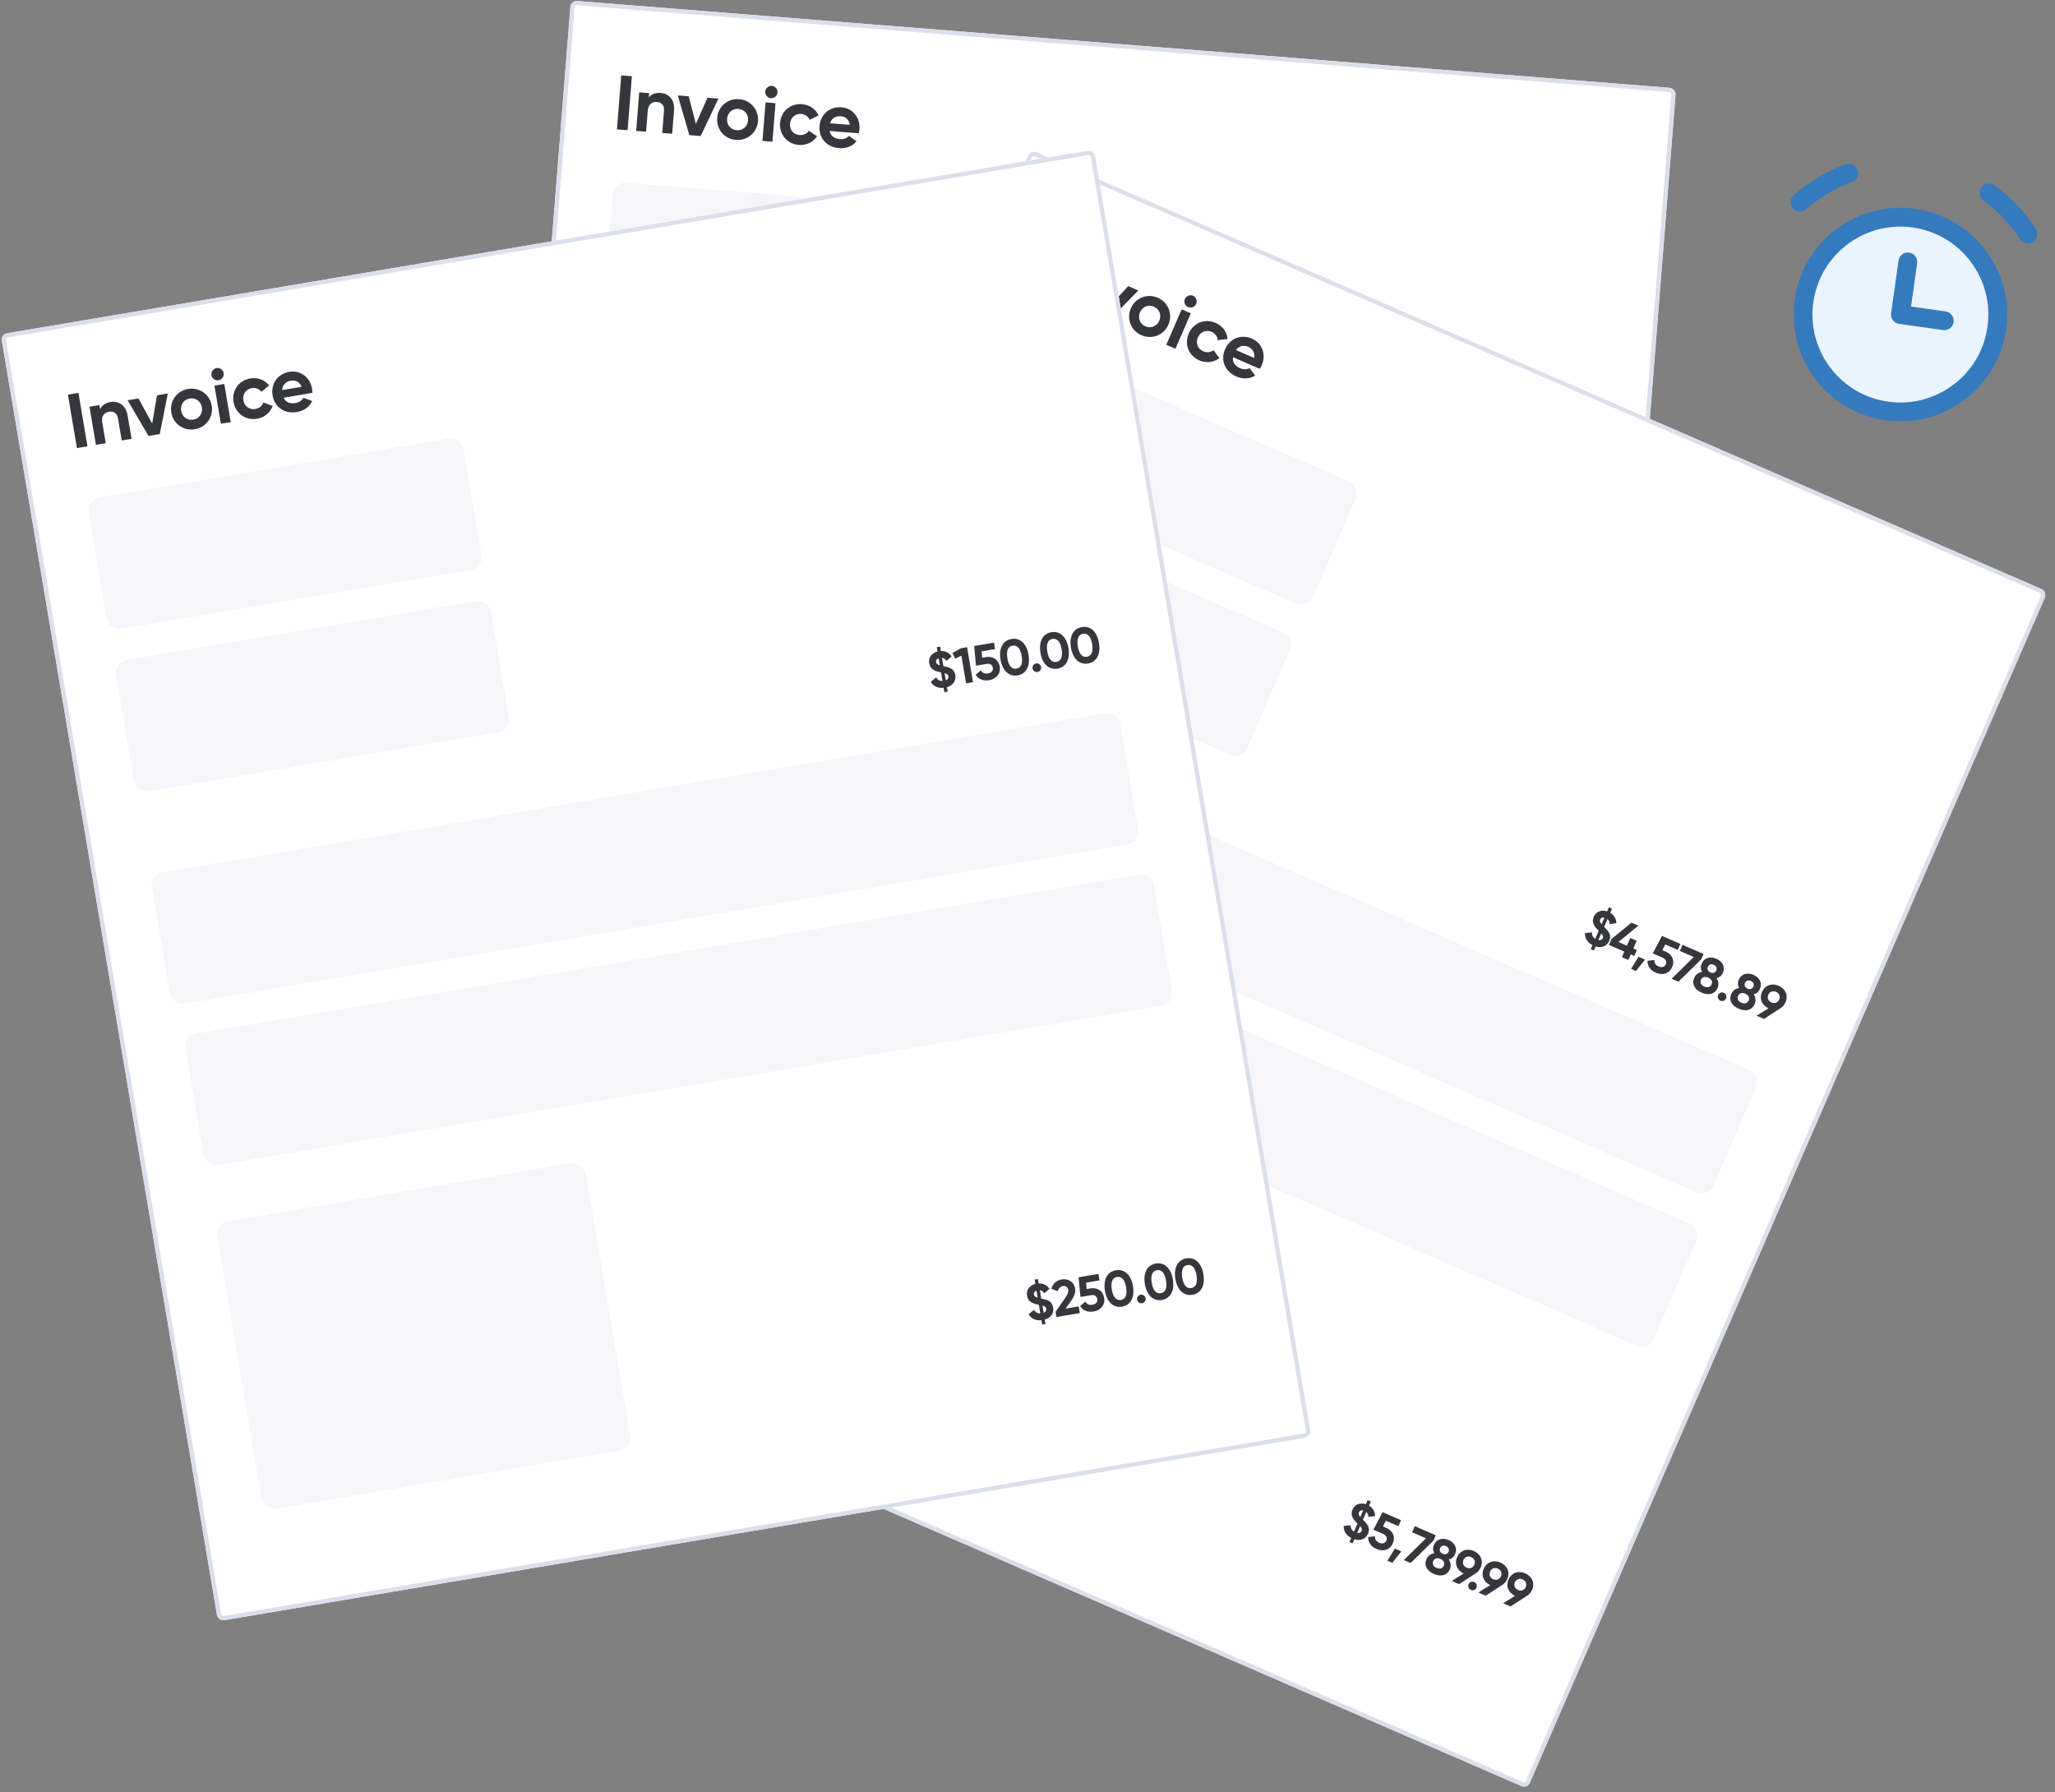<svg fill="none" xmlns="http://www.w3.org/2000/svg" viewBox="0 0 485 423"><rect x="0" y="0" width="485" height="423" fill="#808080" stroke="none"/><g clip-path="url(#a)"><rect x="134.734" y=".118" width="261.656" height="308.007" rx="1.495" transform="rotate(4.544 134.734 .118)" fill="#fff"/><rect x="144.832" y="42.918" width="89.711" height="31.399" rx="2.99" transform="rotate(4.544 144.832 42.918)" fill="#F5F5FA"/><rect x="141.754" y="81.671" width="89.711" height="31.399" rx="2.99" transform="rotate(4.544 141.754 81.67)" fill="#F5F5FA"/><rect x="137.727" y="132.347" width="231.753" height="31.399" rx="2.99" transform="rotate(4.544 137.727 132.347)" fill="#F5F5FA"/><rect x="136.137" y="171.217" width="231.753" height="31.399" rx="2.99" transform="rotate(4.544 136.137 171.217)" fill="#F5F5FA"/><rect x="132.582" y="215.933" width="88.216" height="68.778" rx="2.99" transform="rotate(4.544 132.582 215.933)" fill="#F5F5FA"/><path d="m146.617 17.793-1.012 12.74 2.511.199 1.013-12.74-2.512-.199Zm9.323 4.148c-1.219-.097-2.202.282-2.813 1.058l.081-1.02-2.347-.186-.723 9.1 2.347.186.391-4.914c.126-1.583 1.034-2.188 2.181-2.097 1.055.084 1.751.78 1.653 2.018l-.421 5.295 2.347.187.444-5.587c.193-2.42-1.211-3.887-3.14-4.04Zm11.024 1.132-2.727 6.193-1.695-6.544-2.585-.206 2.735 9.374 2.675.213 4.181-8.825-2.584-.205Zm6.721 9.947c2.675.213 4.989-1.71 5.204-4.42.216-2.712-1.765-4.976-4.441-5.188-2.675-.213-4.97 1.71-5.186 4.422-.215 2.712 1.748 4.974 4.423 5.186Zm.182-2.293c-1.383-.11-2.374-1.232-2.257-2.706.117-1.474 1.273-2.426 2.656-2.316 1.401.111 2.393 1.234 2.276 2.708-.118 1.474-1.274 2.426-2.675 2.314Zm8.059-7.563a1.46 1.46 0 0 0 1.57-1.322 1.476 1.476 0 0 0-1.34-1.572c-.782-.062-1.491.56-1.553 1.342a1.457 1.457 0 0 0 1.323 1.552Zm-1.974 10.098 2.347.187.723-9.1-2.347-.186-.723 9.1Zm8.579.938c1.784.142 3.406-.681 4.301-2.039l-1.945-1.326c-.424.717-1.242 1.11-2.189 1.035-1.401-.112-2.356-1.232-2.242-2.67.116-1.455 1.236-2.41 2.637-2.299.928.074 1.673.61 1.978 1.385l2.114-1.023c-.635-1.46-2.107-2.53-3.89-2.671-2.766-.22-4.971 1.71-5.186 4.422-.216 2.712 1.656 4.967 4.422 5.186Zm7.274-3.286 6.861.546c.079-.305.14-.612.167-.957.213-2.676-1.529-4.957-4.222-5.17-2.857-.228-4.971 1.71-5.186 4.422-.216 2.711 1.547 4.957 4.604 5.2 1.747.14 3.169-.462 4.122-1.632l-1.806-1.242c-.442.496-1.2.82-2.11.748-1.238-.098-2.198-.687-2.43-1.915Zm.108-1.822c.366-1.143 1.275-1.749 2.53-1.649.983.078 1.924.684 2.111 2.018l-4.641-.37ZM333.561 133.094c.132-1.669-1.157-2.204-2.208-2.719l.158-1.992c.409.141.684.451.837.943l1.448-.701c-.373-1.05-1.176-1.665-2.156-1.863l.085-1.061-.799-.064-.083 1.037c-1.261.02-2.447.742-2.564 2.22-.126 1.586 1.059 2.22 2.134 2.738.012.001.023.014.035.015l-.164 2.062c-.648-.147-1.036-.55-1.237-1.19l-1.485.71c.33 1.142 1.265 1.901 2.593 2.102l-.082 1.037.799.064.083-1.049c1.396-.057 2.491-.846 2.606-2.289Zm-3.649-4.058c.032-.405.319-.694.803-.752l-.132 1.669c-.527-.317-.699-.571-.671-.917Zm1.173 4.713.136-1.717c.471.265.726.526.693.943-.029.37-.283.698-.829.774Zm5.347-6.474-2.256.6.294 1.439 1.609-.316-.525 6.606 1.646.131.663-8.347-1.431-.113Zm5.156 3.469-.859-.068.227-1.494 3.207.255.123-1.538-4.734-.376-.703 4.611 2.528.201c.811.065 1.251.568 1.198 1.235-.054.68-.567 1.095-1.426 1.027-.834-.066-1.271-.461-1.422-1.121l-1.473.711c.38 1.254 1.468 1.916 2.767 2.02 1.574.125 3.057-.717 3.199-2.506.143-1.788-1.106-2.836-2.632-2.957Zm6.217 6.002c2.134.17 3.479-1.499 3.684-4.075.204-2.576-.86-4.436-2.994-4.606-2.122-.168-3.479 1.5-3.684 4.075-.204 2.576.872 4.437 2.994 4.606Zm.128-1.61c-1.121-.089-1.616-1.1-1.476-2.865.14-1.765.79-2.697 1.911-2.608 1.121.089 1.627 1.113 1.487 2.878-.14 1.765-.801 2.684-1.922 2.595Zm4.637 1.977a1.017 1.017 0 1 0 .16-2.028 1.017 1.017 0 0 0-.16 2.028Zm4.759.39c2.135.17 3.479-1.499 3.684-4.075.205-2.575-.859-4.436-2.994-4.606-2.122-.168-3.479 1.5-3.683 4.075-.205 2.576.871 4.437 2.993 4.606Zm.128-1.61c-1.121-.089-1.616-1.1-1.476-2.865.14-1.765.79-2.697 1.911-2.608 1.121.089 1.628 1.113 1.487 2.878-.14 1.765-.801 2.684-1.922 2.595Zm7.155 2.189c2.135.169 3.479-1.5 3.684-4.075.205-2.576-.859-4.436-2.994-4.606-2.122-.168-3.479 1.5-3.683 4.075-.205 2.576.871 4.437 2.993 4.606Zm.128-1.61c-1.12-.089-1.616-1.1-1.476-2.865.141-1.765.791-2.697 1.911-2.608 1.121.089 1.628 1.113 1.488 2.878-.141 1.765-.802 2.684-1.923 2.595ZM319.521 283.466c.132-1.669-1.157-2.204-2.208-2.719l.158-1.991c.409.14.684.45.837.942l1.448-.701c-.373-1.049-1.176-1.665-2.156-1.863l.085-1.061-.799-.064-.083 1.038c-1.261.019-2.447.741-2.564 2.22-.126 1.586 1.059 2.22 2.134 2.737.012.001.023.014.035.015l-.164 2.063c-.648-.148-1.036-.551-1.237-1.191l-1.485.71c.33 1.142 1.265 1.901 2.593 2.102l-.082 1.038.799.063.083-1.049c1.396-.057 2.491-.846 2.606-2.289Zm-3.649-4.058c.032-.405.319-.694.803-.752l-.132 1.67c-.527-.318-.699-.572-.671-.918Zm1.173 4.713.136-1.717c.471.266.726.526.693.943-.029.37-.283.698-.829.774Zm2.68 1.713 5.581.444.126-1.586-3.136-.249 1.763-1.504c.85-.724 1.503-1.548 1.584-2.562.133-1.669-1.115-2.728-2.546-2.842-1.133-.09-2.263.396-2.895 1.546l1.319.92c.322-.574.829-.918 1.473-.866.632.05 1.052.503.999 1.171-.045.56-.506 1.076-1.087 1.593l-3.083 2.707-.098 1.228Zm9.395-4.593-.859-.068.227-1.494 3.207.255.123-1.538-4.734-.376-.703 4.612 2.528.201c.811.064 1.251.567 1.198 1.235-.054.679-.567 1.094-1.426 1.026-.834-.066-1.271-.461-1.422-1.121l-1.473.711c.38 1.254 1.468 1.917 2.767 2.02 1.574.125 3.057-.717 3.199-2.506.143-1.788-1.106-2.835-2.632-2.957Zm6.217 6.002c2.134.17 3.479-1.499 3.684-4.075.204-2.575-.86-4.436-2.994-4.605-2.122-.169-3.479 1.499-3.684 4.075-.204 2.575.872 4.436 2.994 4.605Zm.128-1.61c-1.121-.089-1.616-1.1-1.476-2.865.14-1.764.79-2.697 1.911-2.608 1.121.089 1.627 1.114 1.487 2.878-.14 1.765-.801 2.685-1.922 2.595Zm4.637 1.977a1.016 1.016 0 1 0 .162-2.026 1.016 1.016 0 0 0-.162 2.026Zm4.759.39c2.135.17 3.479-1.499 3.684-4.075.205-2.575-.859-4.436-2.994-4.605-2.122-.169-3.479 1.499-3.683 4.075-.205 2.575.871 4.436 2.993 4.605Zm.128-1.61c-1.121-.089-1.616-1.1-1.476-2.865.14-1.764.79-2.697 1.911-2.608 1.121.09 1.628 1.114 1.487 2.878-.14 1.765-.801 2.685-1.922 2.595Zm7.155 2.189c2.135.17 3.479-1.499 3.684-4.075.205-2.575-.859-4.436-2.994-4.605-2.122-.169-3.479 1.499-3.683 4.074-.205 2.576.871 4.437 2.993 4.606Zm.128-1.61c-1.12-.089-1.616-1.1-1.476-2.865.141-1.765.791-2.697 1.911-2.608 1.121.089 1.628 1.114 1.488 2.878-.141 1.765-.802 2.684-1.923 2.595Z" fill="#35373D"/></g><rect x="135.193" y=".656" width="260.656" height="307.007" rx=".995" transform="rotate(4.544 135.193 .656)" stroke="#DBDFEA"/><g clip-path="url(#b)"><rect x="243.234" y="35.348" width="261.656" height="308.007" rx="1.495" transform="rotate(23.487 243.234 35.348)" fill="#fff"/><rect x="238.895" y="79.108" width="89.711" height="31.399" rx="2.99" transform="rotate(23.487 238.895 79.108)" fill="#F5F5FA"/><rect x="223.402" y="114.763" width="89.711" height="31.399" rx="2.99" transform="rotate(23.487 223.402 114.763)" fill="#F5F5FA"/><rect x="203.145" y="161.387" width="231.753" height="31.399" rx="2.99" transform="rotate(23.487 203.145 161.387)" fill="#F5F5FA"/><rect x="189.02" y="197.636" width="231.753" height="31.399" rx="2.99" transform="rotate(23.487 189.02 197.636)" fill="#F5F5FA"/><rect x="171.145" y="238.776" width="88.216" height="68.778" rx="2.99" transform="rotate(23.487 171.145 238.776)" fill="#F5F5FA"/><path d="m248.74 55.923-5.093 11.72 2.311 1.004 5.093-11.72-2.311-1.004Zm7.472 6.95c-1.122-.488-2.174-.448-3.004.087l.407-.938-2.16-.938-3.637 8.371 2.16.939 1.964-4.52c.633-1.457 1.689-1.735 2.744-1.276.971.421 1.403 1.306.908 2.444l-2.117 4.873 2.16.938 2.233-5.14c.968-2.227.117-4.07-1.658-4.84Zm10.059 4.649-4.589 4.972.52-6.74-2.377-1.033-.457 9.754 2.461 1.07 6.819-6.99-2.377-1.033Zm3.128 11.59c2.461 1.07 5.274.003 6.358-2.492 1.084-2.495-.055-5.279-2.517-6.349-2.461-1.069-5.257.005-6.341 2.5-1.084 2.495.039 5.272 2.5 6.341Zm.917-2.11c-1.273-.553-1.846-1.936-1.257-3.292.59-1.357 1.992-1.882 3.265-1.329 1.289.56 1.862 1.944 1.273 3.3-.59 1.356-1.992 1.882-3.281 1.321Zm10.078-4.538c.736.32 1.601-.02 1.914-.74a1.477 1.477 0 0 0-.757-1.922c-.72-.313-1.592.045-1.905.765-.313.72.028 1.584.748 1.897Zm-5.146 8.91 2.16.94 3.638-8.372-2.16-.939-3.638 8.372Zm7.81 3.674c1.641.712 3.443.46 4.73-.533l-1.409-1.886c-.634.54-1.535.646-2.406.268-1.289-.56-1.829-1.93-1.254-3.252.582-1.34 1.951-1.879 3.24-1.319.854.371 1.385 1.12 1.421 1.951l2.332-.28c-.126-1.588-1.171-3.077-2.812-3.79-2.545-1.106-5.257.005-6.341 2.5-1.084 2.494-.046 5.235 2.499 6.34Zm7.947-.747 6.312 2.742c.174-.262.331-.532.469-.85 1.07-2.462.163-5.185-2.315-6.261-2.629-1.143-5.257.004-6.341 2.499-1.084 2.495-.146 5.191 2.667 6.414 1.607.698 3.147.59 4.428-.206l-1.304-1.761c-.58.326-1.402.386-2.239.022-1.139-.494-1.856-1.363-1.677-2.6Zm.694-1.69c.717-.962 1.773-1.24 2.928-.737.904.393 1.597 1.271 1.341 2.593l-4.269-1.855ZM379.793 222.04c.668-1.536-.378-2.46-1.205-3.289l.796-1.832c.341.266.501.648.486 1.163l1.597-.193c-.012-1.113-.572-1.956-1.435-2.462l.425-.976-.735-.319-.415.954c-1.2-.391-2.555-.093-3.146 1.267-.634 1.459.281 2.444 1.13 3.282.011.005.017.021.028.026l-.825 1.898c-.565-.35-.801-.857-.784-1.528l-1.634.19c-.059 1.187.58 2.208 1.77 2.83l-.415.954.735.319.42-.965c1.339.399 2.631.008 3.207-1.319Zm-2.134-5.023c.162-.373.527-.553 1.004-.45l-.667 1.536c-.395-.472-.475-.767-.337-1.086Zm-.42 4.839.686-1.58c.36.404.517.733.35 1.117-.148.34-.495.568-1.036.463Zm9.07 2.35-.823-.357.791-1.822-1.524-.662-.792 1.821-1.996-.868 4.704-3.863-1.623-.706-4.716 3.859-.61 1.404 3.631 1.578-.567 1.306 1.525.662.567-1.305.823.357.61-1.404Zm1.938 2.264-1.536-.668-1.764 2.859 1.152.501 2.148-2.692Zm4.867-1.889-.79-.344.699-1.339 2.951 1.282.615-1.415-4.355-1.892-2.162 4.134 2.326 1.01c.746.325.999.943.732 1.557-.272.626-.892.852-1.682.509-.767-.334-1.052-.849-.981-1.522l-1.624.194c-.047 1.31.766 2.289 1.962 2.809 1.448.629 3.124.314 3.839-1.332.715-1.645-.126-3.041-1.53-3.651Zm3.98-1.596-.629 1.448 3.28 1.425-5.231 5.135 1.602.696 5.379-5.266.558-1.284-4.959-2.154Zm8.015 7.865c.646-.137 1.182-.53 1.492-1.243.644-1.481-.163-2.745-1.513-3.331-1.349-.587-2.835-.319-3.478 1.162-.31.713-.221 1.378.109 1.939-.845.115-1.52.617-1.859 1.396-.614 1.415.046 2.746 1.758 3.489 1.7.739 3.135.319 3.75-1.096.338-.779.245-1.615-.259-2.316Zm-.641-3.148c.571.248.845.758.597 1.329-.243.559-.813.729-1.383.481-.571-.248-.835-.78-.592-1.339.248-.571.808-.719 1.378-.471Zm-2.231 5.134c-.724-.314-1.088-.916-.788-1.607.296-.681.984-.825 1.709-.51.724.314 1.088.916.793 1.596-.301.692-.989.836-1.714.521Zm3.766 3.319a1.017 1.017 0 1 0 .81-1.865 1.017 1.017 0 0 0-.81 1.865Zm7.858-1.502c.646-.137 1.182-.53 1.492-1.243.644-1.481-.163-2.745-1.513-3.331-1.349-.586-2.835-.319-3.478 1.162-.31.713-.221 1.378.109 1.939-.845.115-1.52.617-1.858 1.396-.615 1.415.045 2.746 1.757 3.489 1.7.739 3.135.319 3.75-1.096.338-.779.245-1.615-.259-2.316Zm-.641-3.148c.571.248.845.758.597 1.329-.243.559-.813.729-1.383.481-.571-.248-.835-.78-.592-1.339.248-.571.808-.719 1.378-.471Zm-2.23 5.134c-.725-.314-1.089-.916-.789-1.607.296-.681.985-.825 1.709-.51.724.315 1.088.916.793 1.597-.301.691-.989.835-1.713.52Zm10.416-.103c.682-1.569.029-3.157-1.628-3.877-1.634-.71-3.252-.109-3.934 1.46-.672 1.547-.036 3.114 1.541 3.838l-2.799 1.758 1.734.753 3.96-2.57-.011-.005c.482-.299.88-.765 1.137-1.357Zm-4.059-1.764c.334-.768 1.109-.992 1.812-.687.724.315 1.083 1.019.744 1.798-.338.779-1.102 1.007-1.827.693-.702-.305-1.067-1.025-.729-1.804ZM322.857 361.954c.668-1.536-.378-2.46-1.205-3.289l.796-1.832c.341.266.501.648.486 1.164l1.597-.193c-.012-1.114-.572-1.957-1.435-2.463l.425-.976-.735-.319-.415.954c-1.2-.391-2.555-.093-3.146 1.267-.634 1.46.281 2.444 1.13 3.282.011.005.017.021.028.026l-.825 1.898c-.565-.35-.801-.857-.784-1.528l-1.634.19c-.059 1.187.58 2.208 1.77 2.83l-.415.954.735.319.42-.965c1.339.399 2.631.009 3.207-1.319Zm-2.134-5.022c.162-.373.527-.554 1.004-.451l-.667 1.536c-.395-.472-.475-.767-.337-1.085Zm-.42 4.838.686-1.58c.36.404.517.733.35 1.117-.148.34-.495.568-1.036.463Zm6.876-1.185-.79-.344.7-1.339 2.951 1.282.615-1.415-4.355-1.892-2.162 4.134 2.326 1.01c.746.325.999.943.732 1.557-.272.626-.892.852-1.682.509-.768-.334-1.053-.849-.982-1.522l-1.623.194c-.048 1.31.766 2.289 1.962 2.809 1.448.629 3.123.314 3.839-1.332.715-1.645-.127-3.041-1.531-3.651Zm3.564 5.552-1.536-.667-1.764 2.859 1.152.5 2.148-2.692Zm3.153-5.959-.629 1.448 3.28 1.425-5.231 5.135 1.602.696 5.379-5.266.558-1.283-4.959-2.155Zm8.016 7.865c.646-.137 1.182-.53 1.492-1.243.643-1.481-.164-2.745-1.513-3.331-1.35-.586-2.835-.319-3.479 1.162-.31.713-.22 1.378.11 1.939-.846.115-1.521.617-1.859 1.396-.615 1.415.046 2.746 1.757 3.49 1.701.738 3.135.318 3.75-1.097.339-.779.245-1.615-.258-2.316Zm-.641-3.148c.57.248.844.758.596 1.329-.243.559-.812.729-1.383.481-.57-.248-.834-.78-.591-1.339.248-.571.807-.719 1.378-.471Zm-2.231 5.134c-.724-.314-1.089-.916-.788-1.607.295-.68.984-.825 1.708-.51.724.315 1.089.917.793 1.597-.3.691-.989.835-1.713.52Zm10.417-.103c.682-1.569.028-3.157-1.628-3.877-1.635-.71-3.252-.109-3.934 1.46-.672 1.547-.036 3.114 1.54 3.839l-2.798 1.757 1.733.753 3.96-2.57-.011-.004c.482-.3.88-.766 1.138-1.358Zm-4.059-1.764c.333-.768 1.109-.992 1.811-.686.724.314 1.083 1.018.745 1.797-.339.779-1.103 1.007-1.827.693-.702-.305-1.068-1.025-.729-1.804Zm1.73 7.064a1.016 1.016 0 1 0-.528-1.337 1.015 1.015 0 0 0 .528 1.337Zm8.606-2.572c.682-1.569.029-3.157-1.628-3.877-1.635-.71-3.252-.109-3.934 1.46-.672 1.547-.036 3.114 1.54 3.838l-2.798 1.758 1.733.753 3.96-2.57-.011-.005c.483-.299.881-.765 1.138-1.357Zm-4.059-1.764c.334-.768 1.109-.992 1.811-.687.724.315 1.084 1.019.745 1.798-.338.779-1.103 1.007-1.827.692-.702-.305-1.067-1.024-.729-1.803Zm9.914 4.308c.681-1.569.028-3.157-1.629-3.877-1.634-.71-3.252-.109-3.933 1.46-.673 1.547-.037 3.114 1.54 3.838l-2.798 1.758 1.733.753 3.96-2.57-.011-.005c.482-.299.88-.765 1.138-1.357Zm-4.06-1.764c.334-.768 1.11-.992 1.812-.687.724.315 1.083 1.019.745 1.798-.339.778-1.103 1.007-1.827.692-.703-.305-1.068-1.024-.73-1.803Z" fill="#35373D"/></g><rect x="243.494" y="36.005" width="260.656" height="307.007" rx=".995" transform="rotate(23.487 243.494 36.005)" stroke="#DBDFEA"/><g clip-path="url(#c)"><rect x=".188" y="78.902" width="261.656" height="308.007" rx="1.495" transform="rotate(-9.583 .188 78.902)" fill="#fff"/><rect x="20.43" y="117.942" width="89.711" height="31.399" rx="2.99" transform="rotate(-9.583 20.43 117.942)" fill="#F5F5FA"/><rect x="26.902" y="156.274" width="89.711" height="31.399" rx="2.99" transform="rotate(-9.583 26.902 156.274)" fill="#F5F5FA"/><rect x="35.363" y="206.4" width="231.753" height="31.399" rx="2.99" transform="rotate(-9.583 35.363 206.4)" fill="#F5F5FA"/><rect x="43.313" y="244.483" width="231.753" height="31.399" rx="2.99" transform="rotate(-9.583 43.313 244.483)" fill="#F5F5FA"/><rect x="50.777" y="288.715" width="88.216" height="68.778" rx="2.99" transform="rotate(-9.583 50.777 288.715)" fill="#F5F5FA"/><path d="m16.028 93.141 2.127 12.601 2.484-.419-2.127-12.6-2.484.418Zm10.053 1.747c-1.206.203-2.066.811-2.47 1.713l-.17-1.008-2.322.392 1.52 9 2.322-.392-.82-4.86c-.265-1.566.469-2.375 1.603-2.567 1.044-.176 1.888.33 2.095 1.554l.884 5.238 2.322-.392-.933-5.526c-.404-2.395-2.123-3.474-4.031-3.152Zm10.966-1.593-1.132 6.671-3.242-5.932-2.556.431 4.94 8.424 2.646-.447 1.9-9.578-2.556.431Zm8.946 8.006c2.646-.447 4.42-2.875 3.968-5.557-.453-2.683-2.926-4.394-5.573-3.947-2.646.447-4.402 2.872-3.95 5.554.453 2.683 2.909 4.397 5.555 3.95Zm-.383-2.268c-1.368.231-2.603-.616-2.85-2.074-.246-1.458.643-2.663 2.011-2.894 1.386-.234 2.622.613 2.868 2.07.246 1.459-.643 2.664-2.029 2.898Zm5.97-9.302a1.461 1.461 0 0 0 1.2-1.665 1.477 1.477 0 0 0-1.684-1.197c-.774.13-1.31.906-1.179 1.68.131.774.888 1.313 1.663 1.182Zm.55 10.275 2.322-.392-1.52-9-2.322.392 1.52 9Zm8.549-1.184c1.764-.298 3.136-1.492 3.673-3.027l-2.21-.812c-.236.799-.934 1.38-1.87 1.538-1.386.234-2.586-.62-2.826-2.041-.243-1.44.61-2.64 1.996-2.874.918-.155 1.771.183 2.256.86l1.8-1.507c-.972-1.262-2.66-1.94-4.424-1.642-2.736.462-4.403 2.873-3.95 5.555.453 2.682 2.819 4.412 5.555 3.95Zm6.251-4.962 6.786-1.146a5.429 5.429 0 0 0-.07-.97c-.447-2.645-2.693-4.432-5.357-3.983-2.826.478-4.403 2.873-3.95 5.555.453 2.682 2.71 4.43 5.735 3.92 1.728-.292 2.96-1.222 3.599-2.59l-2.055-.763c-.308.589-.964 1.088-1.864 1.24-1.224.207-2.3-.13-2.824-1.263Zm-.34-1.794c.076-1.198.81-2.007 2.051-2.216.972-.165 2.033.193 2.54 1.44l-4.59.776ZM225.457 159.325c-.279-1.651-1.659-1.854-2.804-2.098l-.333-1.969c.431.036.773.269 1.042.709l1.232-1.033c-.617-.927-1.546-1.328-2.545-1.28l-.177-1.05-.79.133.173 1.026c-1.219.327-2.192 1.317-1.945 2.779.265 1.569 1.569 1.894 2.738 2.134.012-.002.026.008.037.006l.345 2.04c-.665.015-1.139-.281-1.491-.852l-1.266 1.051c.598 1.027 1.691 1.534 3.028 1.405l.173 1.026.79-.133-.175-1.038c1.34-.396 2.209-1.428 1.968-2.856Zm-4.529-3.044c-.068-.401.14-.751.596-.925l.279 1.651c-.589-.18-.817-.384-.875-.726Zm2.288 4.284-.287-1.698c.522.142.833.332.903.745.061.366-.105.746-.616.953Zm3.605-7.584-2.04 1.133.636 1.324 1.483-.699 1.103 6.534 1.628-.275-1.394-8.256-1.416.239Zm5.847 2.107-.849.143-.145-1.504 3.173-.536-.257-1.521-4.683.79.445 4.644 2.5-.422c.802-.136 1.352.245 1.463.905.114.673-.283 1.2-1.132 1.344-.825.139-1.345-.137-1.653-.74l-1.254 1.049c.674 1.123 1.89 1.5 3.176 1.283 1.557-.263 2.789-1.441 2.491-3.21-.299-1.77-1.766-2.48-3.275-2.225Zm7.494 4.302c2.111-.356 3.008-2.303 2.578-4.851-.43-2.547-1.916-4.092-4.028-3.735-2.099.354-3.007 2.303-2.577 4.851.43 2.547 1.928 4.09 4.027 3.735Zm-.269-1.592c-1.108.187-1.836-.673-2.131-2.418-.294-1.746.109-2.809 1.217-2.996 1.109-.187 1.85.683 2.145 2.428.295 1.746-.122 2.799-1.231 2.986Zm4.979.785a1.017 1.017 0 1 0-.338-2.006 1.017 1.017 0 0 0 .338 2.006Zm4.711-.783c2.111-.357 3.008-2.304 2.578-4.851-.43-2.548-1.916-4.092-4.028-3.736-2.099.355-3.007 2.303-2.577 4.851.43 2.548 1.928 4.09 4.027 3.736Zm-.269-1.593c-1.108.187-1.836-.672-2.131-2.418-.294-1.745.109-2.808 1.217-2.995 1.109-.188 1.85.682 2.145 2.428.295 1.745-.122 2.798-1.231 2.985Zm7.473.376c2.111-.356 3.008-2.303 2.578-4.851-.43-2.547-1.916-4.092-4.027-3.735-2.1.354-3.008 2.303-2.578 4.851.43 2.547 1.928 4.09 4.027 3.735Zm-.269-1.592c-1.108.187-1.836-.673-2.13-2.418-.295-1.746.108-2.809 1.216-2.996 1.109-.187 1.85.683 2.145 2.428.295 1.746-.122 2.799-1.231 2.986ZM248.548 308.576c-.278-1.651-1.659-1.855-2.804-2.098l-.333-1.97c.431.036.774.27 1.042.71l1.233-1.033c-.618-.927-1.547-1.328-2.546-1.281l-.177-1.05-.79.134.173 1.026c-1.218.327-2.192 1.316-1.945 2.779.265 1.568 1.57 1.894 2.738 2.133.012-.002.026.008.038.006l.344 2.04c-.665.016-1.139-.28-1.49-.852l-1.266 1.051c.598 1.027 1.69 1.534 3.027 1.406l.173 1.026.79-.134-.175-1.038c1.34-.396 2.209-1.428 1.968-2.855Zm-4.529-3.045c-.067-.401.14-.751.596-.925l.279 1.651c-.589-.179-.817-.383-.875-.726Zm2.288 4.284-.286-1.698c.521.143.832.333.902.745.062.366-.105.746-.616.953Zm3.018 1.007 5.52-.932-.265-1.568-3.102.523 1.343-1.888c.647-.91 1.08-1.869.91-2.871-.278-1.651-1.747-2.374-3.162-2.135-1.121.189-2.098.937-2.43 2.206l1.504.571c.171-.636.579-1.093 1.216-1.201.625-.105 1.143.232 1.255.893.093.554-.228 1.166-.665 1.81l-2.329 3.377.205 1.215Zm7.989-6.747-.849.144-.145-1.504 3.173-.536-.257-1.521-4.683.79.445 4.644 2.5-.422c.802-.136 1.352.245 1.463.905.114.672-.282 1.2-1.132 1.344-.825.139-1.345-.137-1.653-.74l-1.254 1.049c.675 1.123 1.891 1.5 3.176 1.283 1.557-.263 2.79-1.442 2.491-3.211-.299-1.769-1.765-2.48-3.275-2.225Zm7.494 4.303c2.112-.356 3.008-2.303 2.578-4.851-.43-2.547-1.916-4.092-4.027-3.735-2.1.354-3.008 2.303-2.578 4.85.43 2.548 1.928 4.09 4.027 3.736Zm-.269-1.592c-1.108.187-1.836-.673-2.13-2.418-.295-1.746.108-2.809 1.216-2.996 1.109-.187 1.85.682 2.145 2.428.295 1.746-.122 2.799-1.231 2.986Zm4.98.785a1.017 1.017 0 1 0-.34-2.005 1.017 1.017 0 0 0 .34 2.005Zm4.71-.784c2.111-.356 3.008-2.303 2.578-4.85-.43-2.548-1.916-4.092-4.027-3.736-2.1.354-3.008 2.303-2.578 4.851.43 2.547 1.928 4.09 4.027 3.735Zm-.269-1.592c-1.108.187-1.836-.672-2.13-2.418-.295-1.746.108-2.808 1.216-2.996 1.109-.187 1.85.683 2.145 2.428.295 1.746-.122 2.799-1.231 2.986Zm7.473.376c2.112-.356 3.008-2.303 2.578-4.851-.43-2.547-1.916-4.092-4.027-3.735-2.1.354-3.008 2.303-2.578 4.85.43 2.548 1.928 4.09 4.027 3.736Zm-.268-1.592c-1.109.187-1.837-.673-2.131-2.418-.295-1.746.108-2.809 1.217-2.996 1.108-.187 1.849.682 2.144 2.428.295 1.746-.122 2.799-1.23 2.986Z" fill="#35373D"/></g><rect x=".764" y="79.312" width="260.656" height="307.007" rx=".995" transform="rotate(-9.583 .764 79.312)" stroke="#DBDFEA"/><g clip-path="url(#d)" stroke="#357ABC" stroke-width="4.439" stroke-linecap="round" stroke-linejoin="round"><path d="M445.309 96.99c12.566 1.768 24.186-6.985 25.955-19.551 1.769-12.566-6.984-24.187-19.55-25.955-12.566-1.769-24.187 6.984-25.956 19.55-1.768 12.566 6.985 24.187 19.551 25.955Z" fill="#E9F4FF"/><path d="M424.828 47.699a36.306 36.306 0 0 1 11.506-6.819M478.608 55.269a36.323 36.323 0 0 0-9.178-9.73M450.266 61.826l-1.747 12.41 10.342 1.456"/></g><defs><clipPath id="a"><rect x="134.734" y=".118" width="261.656" height="308.007" rx="1.495" transform="rotate(4.544 134.734 .118)" fill="#fff"/></clipPath><clipPath id="b"><rect x="243.234" y="35.348" width="261.656" height="308.007" rx="1.495" transform="rotate(23.487 243.234 35.348)" fill="#fff"/></clipPath><clipPath id="c"><rect x=".188" y="78.902" width="261.656" height="308.007" rx="1.495" transform="rotate(-9.583 .188 78.902)" fill="#fff"/></clipPath><clipPath id="d"><path fill="#fff" transform="rotate(8.012 -38.563 3035.213)" d="M0 0h62.143v62.143H0z"/></clipPath></defs></svg>